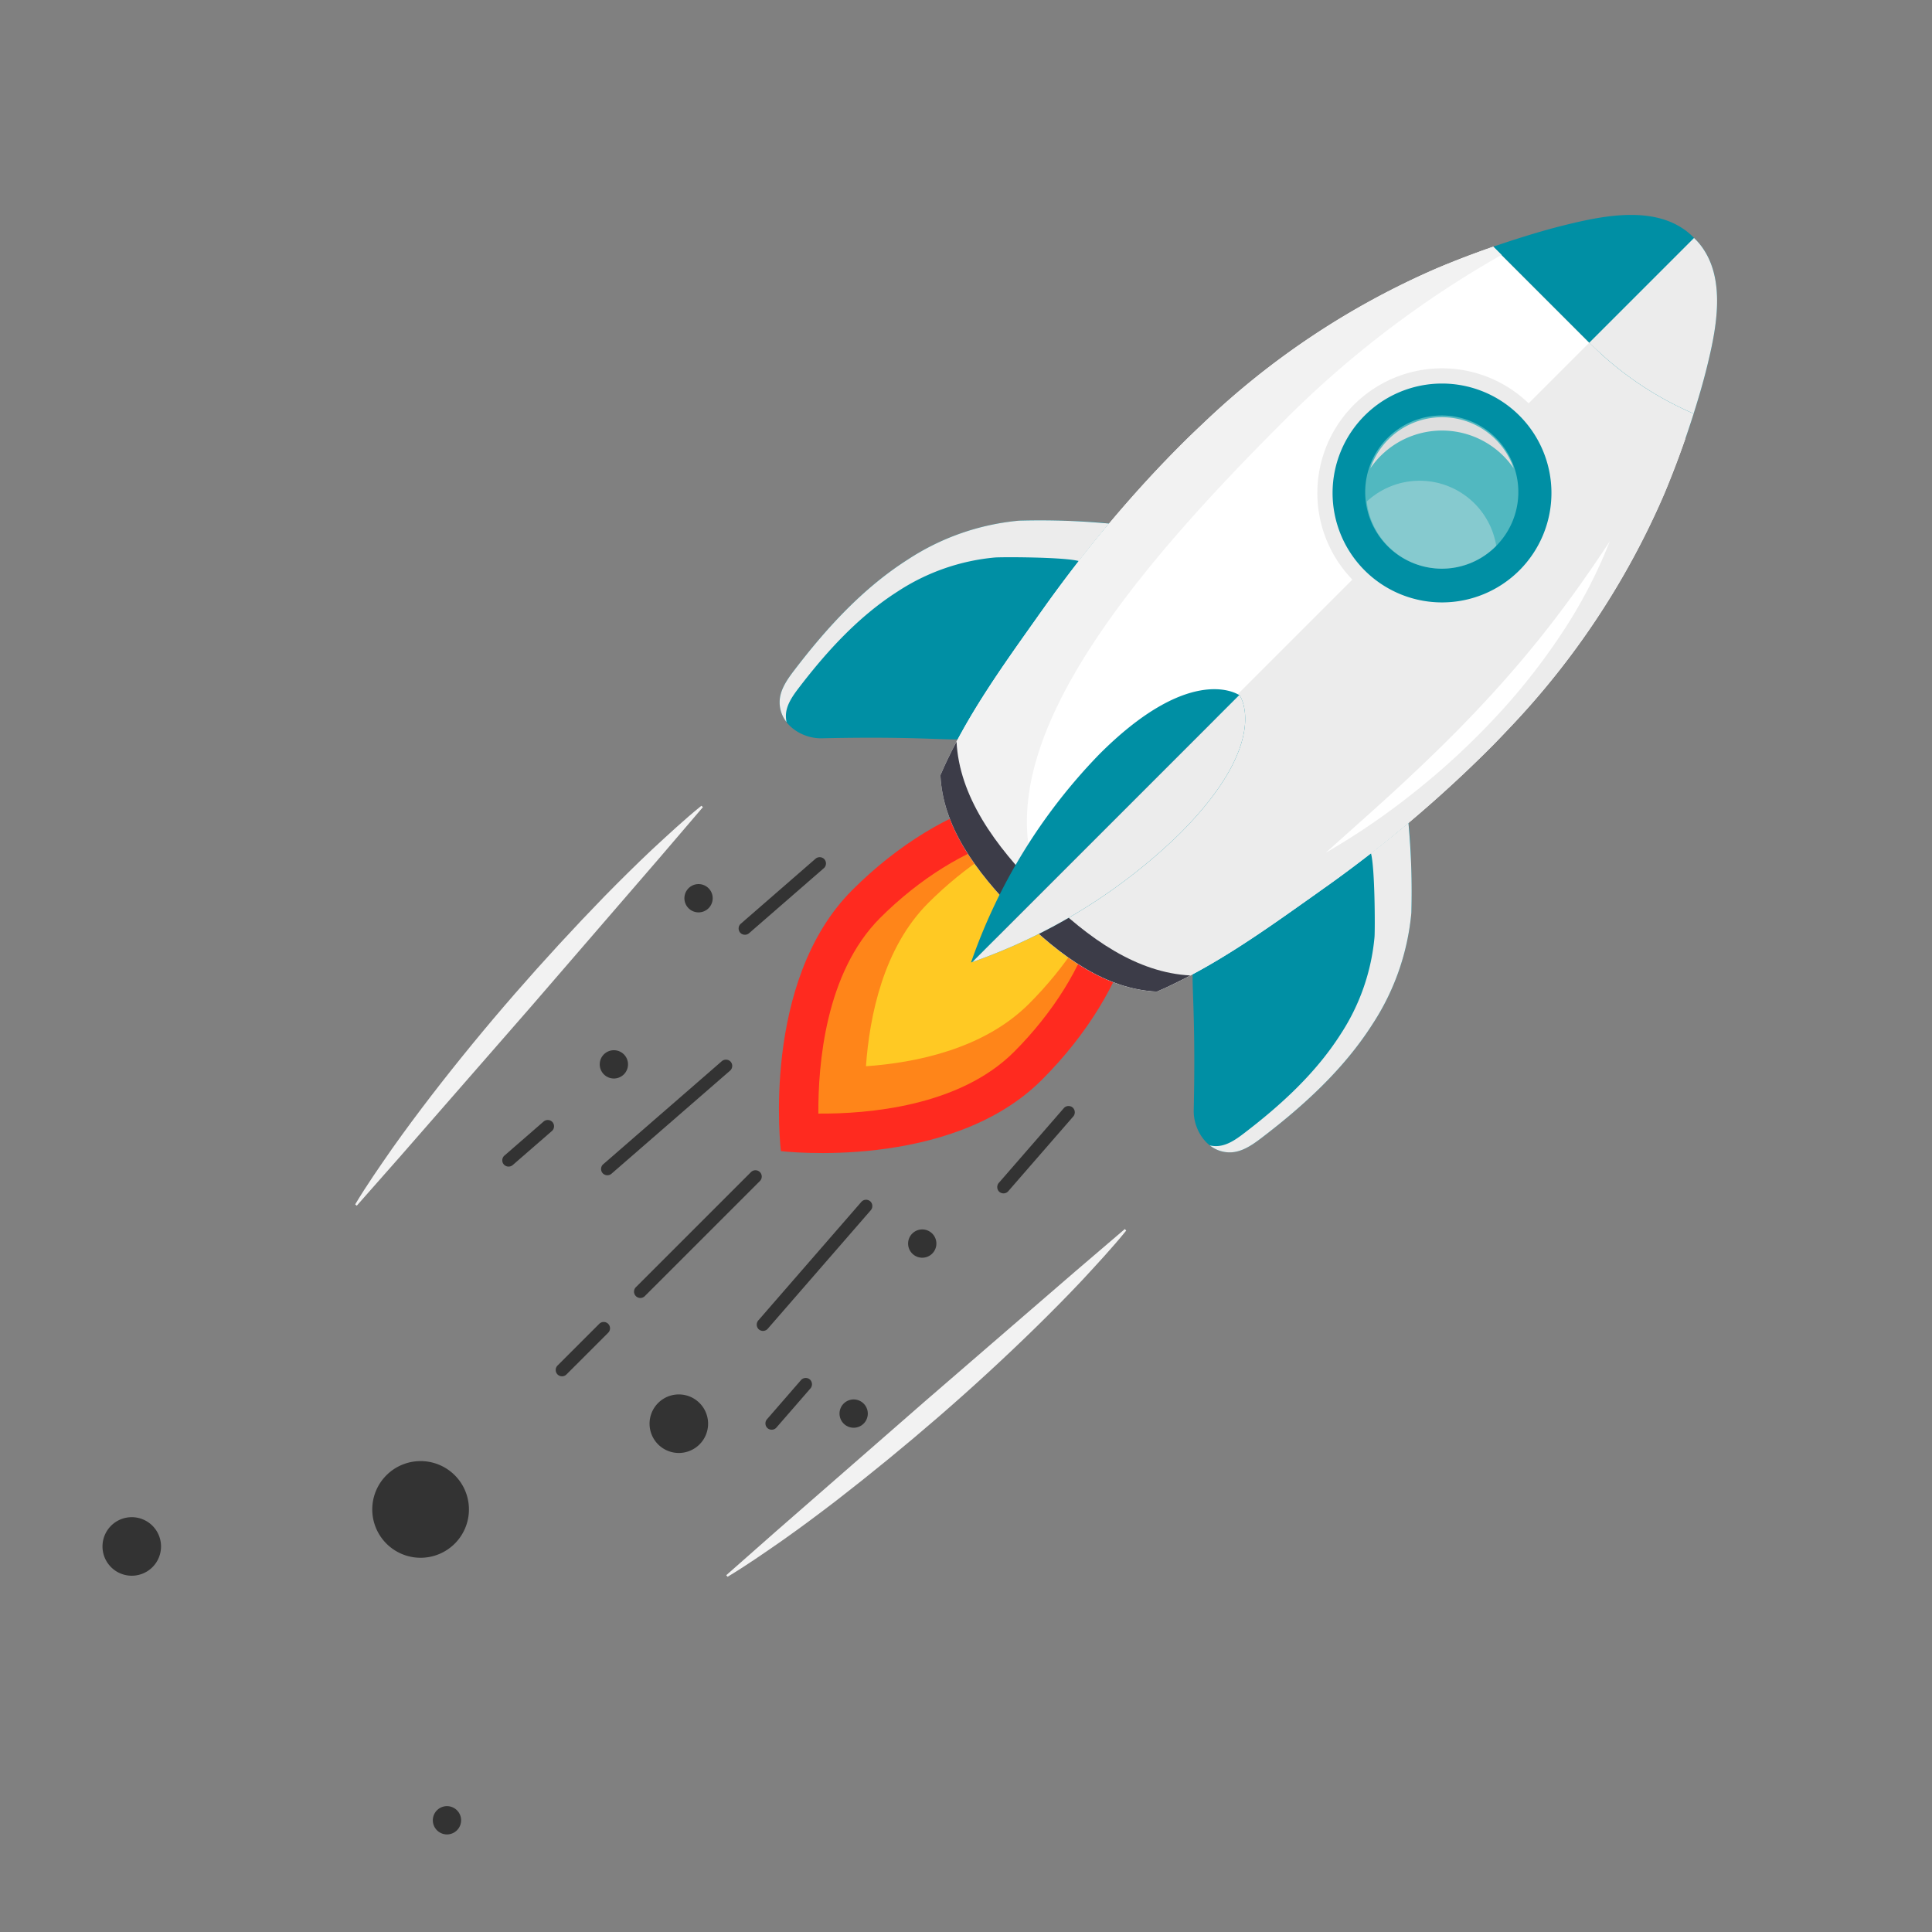 <svg xmlns="http://www.w3.org/2000/svg" xmlns:xlink="http://www.w3.org/1999/xlink" width="314.252" height="314.253" viewBox="0 0 314.252 314.253">
  <rect x="0" y="0" width="314.252" height="314.253" fill="#808080" stroke="none"/>
  <defs>
    <clipPath id="clip-path">
      <rect id="Rectangle_2534" data-name="Rectangle 2534" width="109.478" height="334.942" transform="translate(0 0)" fill="none"/>
    </clipPath>
    <clipPath id="clip-path-2">
      <rect id="Rectangle_2533" data-name="Rectangle 2533" width="109.478" height="334.943" transform="translate(0 0)" fill="none"/>
    </clipPath>
    <clipPath id="clip-path-3">
      <rect id="Rectangle_2523" data-name="Rectangle 2523" width="0.504" height="1.488" transform="translate(0 0)" fill="none"/>
    </clipPath>
    <clipPath id="clip-path-4">
      <rect id="Rectangle_2524" data-name="Rectangle 2524" width="35.942" height="126.24" transform="translate(0 0)" fill="none"/>
    </clipPath>
    <clipPath id="clip-path-5">
      <rect id="Rectangle_2525" data-name="Rectangle 2525" width="0.102" height="0.307" transform="translate(0 0)" fill="none"/>
    </clipPath>
    <clipPath id="clip-path-6">
      <rect id="Rectangle_2526" data-name="Rectangle 2526" width="55.163" height="135.281" transform="translate(0 0)" fill="none"/>
    </clipPath>
    <clipPath id="clip-path-7">
      <rect id="Rectangle_2527" data-name="Rectangle 2527" width="20.159" height="24.088" transform="translate(0 0)" fill="none"/>
    </clipPath>
    <clipPath id="clip-path-8">
      <rect id="Rectangle_2528" data-name="Rectangle 2528" width="17.715" height="17.714" transform="translate(0 0)" fill="none"/>
    </clipPath>
    <clipPath id="clip-path-9">
      <rect id="Rectangle_2529" data-name="Rectangle 2529" width="9.108" height="61.45" transform="translate(0 0)" fill="none"/>
    </clipPath>
    <clipPath id="clip-path-10">
      <rect id="Rectangle_2530" data-name="Rectangle 2530" width="19.991" height="14.851" transform="translate(0 0)" fill="none"/>
    </clipPath>
    <clipPath id="clip-path-11">
      <rect id="Rectangle_2531" data-name="Rectangle 2531" width="21.149" height="59.938" transform="translate(0 0)" fill="none"/>
    </clipPath>
  </defs>
  <g id="Groupe_2596" data-name="Groupe 2596" transform="translate(236.84 0) rotate(45)">
    <g id="Groupe_2595" data-name="Groupe 2595" transform="translate(0 0)" clip-path="url(#clip-path)">
      <g id="Groupe_2594" data-name="Groupe 2594" transform="translate(0 0)">
        <g id="Groupe_2593" data-name="Groupe 2593" clip-path="url(#clip-path-2)">
          <path id="Tracé_13870" data-name="Tracé 13870" d="M6.365.023c.382,3.614.5,7.21.645,10.806.108,3.594.122,7.182.087,10.767Q6.97,32.348,6.2,43.055T4.075,64.427c-.47,3.554-.985,7.1-1.595,10.648C1.839,78.617,1.215,82.16.335,85.685L0,85.661.672,74.948,1.4,64.238l1.451-21.42L4.411,21.408,5.194,10.7,6.03,0Z" transform="translate(97.232 179.455)" fill="#f2f2f2"/>
          <path id="Tracé_13871" data-name="Tracé 13871" d="M6.771,85.685c-.885-3.524-1.509-7.068-2.153-10.609-.61-3.544-1.126-7.095-1.595-10.649Q1.644,53.764.908,43.055T.016,21.6C-.017,18.011,0,14.424.1,10.829.241,7.233.363,3.637.741.024L1.076,0l.835,10.7.783,10.706L4.258,42.819,5.71,64.239l.724,10.709.672,10.714Z" transform="translate(5.132 179.455)" fill="#f2f2f2"/>
          <path id="Tracé_13872" data-name="Tracé 13872" d="M43.634,38.22c0,21.108-21.817,38.22-21.817,38.22S0,59.328,0,38.22,9.768,0,21.817,0,43.634,17.111,43.634,38.22" transform="translate(32.922 133.613)" fill="#ff2a1f"/>
          <path id="Tracé_13873" data-name="Tracé 13873" d="M15.4,61.4C9.737,55.817,0,44.4,0,31.808c0-8.98,2.021-17.671,5.547-23.847C8.434,2.9,12.028,0,15.4,0s6.97,2.9,9.858,7.961c3.525,6.176,5.547,14.867,5.547,23.847,0,12.592-9.737,24.009-15.4,29.587" transform="translate(39.334 140.025)" fill="#ff8519"/>
          <path id="Tracé_13874" data-name="Tracé 13874" d="M11.613,56.894C6.241,50.694,0,41.273,0,30.963c0-8.441,1.7-16.51,4.783-22.721C7.517,2.739,10.4.547,11.59,0c1.191.547,4.073,2.739,6.807,8.242,3.085,6.211,4.784,14.28,4.784,22.721,0,10.375-6.208,19.762-11.567,25.931" transform="translate(43.149 133.613)" fill="#ffc923"/>
          <path id="Tracé_13875" data-name="Tracé 13875" d="M4.413,30.226C2.007,26.578,0,22.132,0,17.45A35.357,35.357,0,0,1,3.21,2.072,19.189,19.189,0,0,1,4.4,0,19.274,19.274,0,0,1,5.583,2.072,35.357,35.357,0,0,1,8.793,17.45c0,4.707-1.99,9.144-4.38,12.775" transform="translate(50.343 133.623)" fill="#eae8c9"/>
          <path id="Tracé_13876" data-name="Tracé 13876" d="M10.485.061c.687-.953,11.224,9.555,12.249,10.745a39.533,39.533,0,0,1,8.333,17.26c1.872,8.442,1.476,17.233.327,25.8-.261,1.95-.634,4.042-2.044,5.414-2.624,2.551-6.775,1.524-8.936-.736C6.377,43.875,4.066,43.518,2.27,39.767-5.86,22.79,10.461.093,10.485.061" transform="translate(77.114 99.332)" fill="#008fa4"/>
          <path id="Tracé_13877" data-name="Tracé 13877" d="M21.879.061C21.192-.892,10.655,9.616,9.63,10.806A39.533,39.533,0,0,0,1.3,28.066C-.576,36.508-.179,45.3.969,53.87c.262,1.95.634,4.042,2.045,5.414,2.624,2.551,6.774,1.524,8.936-.736C25.986,43.875,28.3,43.518,30.094,39.767,38.224,22.79,21.9.093,21.879.061" transform="translate(0 99.332)" fill="#008fa4"/>
          <path id="Tracé_13878" data-name="Tracé 13878" d="M0,.359C.058.238.115.118.176,0,.115.118.058.238,0,.359Z" transform="translate(32.654 23.73)" fill="#ff315d"/>
          <path id="Tracé_13879" data-name="Tracé 13879" d="M67.506,92.913c-.123.7-.233,1.411-.354,2.108-1.657,9.706-3.314,20.044-7.039,29.354-6.038,5.519-14.95,7.066-24.892,7.066s-18.854-1.547-24.892-7.066c-3.723-9.31-5.38-19.648-7.037-29.354-.123-.7-.233-1.411-.357-2.108A210.151,210.151,0,0,1,.007,57.5c.013-1.259.042-2.519.081-3.791A129.215,129.215,0,0,1,9.168,8.885C10.377,5.923,11.709,2.942,13.137,0h44.17c1.429,2.942,2.761,5.923,3.969,8.885a129.216,129.216,0,0,1,9.08,44.828c.039,1.272.068,2.533.081,3.791a209.883,209.883,0,0,1-2.931,35.408" transform="translate(19.517 24.089)" fill="#fff"/>
          <g id="Groupe_2565" data-name="Groupe 2565" transform="translate(28.287 144.151)" style="mix-blend-mode: multiply;isolation: isolate">
            <g id="Groupe_2564" data-name="Groupe 2564" transform="translate(0 0)">
              <g id="Groupe_2563" data-name="Groupe 2563" clip-path="url(#clip-path-3)">
                <path id="Tracé_13880" data-name="Tracé 13880" d="M.5,1.488Q.245.748,0,0,.245.747.5,1.488" transform="translate(0 0)" fill="#dedede"/>
              </g>
            </g>
          </g>
          <path id="Tracé_13881" data-name="Tracé 13881" d="M44.167,24.089H0c.055-.121.113-.241.173-.359.1-.2.2-.4.3-.606q.322-.657.653-1.308c.262-.524.532-1.046.8-1.568,1.209-2.325,2.457-4.62,3.783-6.811C8.815,8.287,13.156,1.633,19.493.251A10.385,10.385,0,0,1,22.081,0a10.375,10.375,0,0,1,2.588.246C31.008,1.633,35.35,8.287,38.457,13.436c1.324,2.192,2.572,4.486,3.783,6.811q.991,1.9,1.927,3.841" transform="translate(32.657 0)" fill="#008fa4"/>
          <g id="Groupe_2568" data-name="Groupe 2568" transform="translate(19.517 24.088)" style="mix-blend-mode: multiply;isolation: isolate">
            <g id="Groupe_2567" data-name="Groupe 2567" transform="translate(0 0)">
              <g id="Groupe_2566" data-name="Groupe 2566" clip-path="url(#clip-path-4)">
                <path id="Tracé_13882" data-name="Tracé 13882" d="M35.223,126.239c-10.734,0-20.345-1.673-26.892-7.572.071.236.142.467.215.7C6.021,111.444,4.658,103.02,3.294,95.02c-.123-.7-.234-1.41-.357-2.108q-.732-4.527-1.306-9.085-.488-3.886-.842-7.789C.237,69.88-.048,63.695.007,57.5c.016-1.259.042-2.52.084-3.791A129.225,129.225,0,0,1,9.167,8.885C10.376,5.923,11.708,2.942,13.137,0h1.9A164.063,164.063,0,0,0,9.091,45.077c0,40.2,4.822,73.708,26.85,81.159-.239,0-.477,0-.718,0" transform="translate(0 0.001)" fill="#f2f2f2"/>
              </g>
            </g>
          </g>
          <g id="Groupe_2571" data-name="Groupe 2571" transform="translate(81.196 143.823)" style="mix-blend-mode: multiply;isolation: isolate">
            <g id="Groupe_2570" data-name="Groupe 2570" transform="translate(0 0)">
              <g id="Groupe_2569" data-name="Groupe 2569" clip-path="url(#clip-path-5)">
                <path id="Tracé_13883" data-name="Tracé 13883" d="M.1,0C.068.1.037.2,0,.307.034.2.068.1.1,0Z" transform="translate(0 0)" fill="#dedede"/>
              </g>
            </g>
          </g>
          <g id="Groupe_2574" data-name="Groupe 2574" transform="translate(34.799 20.248)" style="mix-blend-mode: multiply;isolation: isolate">
            <g id="Groupe_2573" data-name="Groupe 2573" transform="translate(0)">
              <g id="Groupe_2572" data-name="Groupe 2572" clip-path="url(#clip-path-6)">
                <path id="Tracé_13884" data-name="Tracé 13884" d="M52.224,96.754c-.123.7-.233,1.411-.354,2.108-1.657,9.706-3.314,20.044-7.039,29.354-6.038,5.519-14.95,7.066-24.892,7.066V58.346a20.279,20.279,0,0,1,0-40.552V3.841A54.3,54.3,0,0,0,40.1,0c2.166,4.163,4.158,8.466,5.9,12.726a129.216,129.216,0,0,1,9.08,44.828c.039,1.272.068,2.533.081,3.791a209.883,209.883,0,0,1-2.931,35.408" transform="translate(0 0)" fill="#ececec"/>
              </g>
            </g>
          </g>
          <path id="Tracé_13885" data-name="Tracé 13885" d="M3.153,68.465c.3-5.789.679-11.526.881-17.256s.281-11.443.091-17.148c-.169-5.7-.585-11.392-1.28-17.064S1.167,5.678,0,0A80.116,80.116,0,0,1,5.161,16.621,103.488,103.488,0,0,1,7.107,33.97a119.861,119.861,0,0,1-.741,17.415,116.152,116.152,0,0,1-3.213,17.08" transform="translate(79.941 44.578)" fill="#fff"/>
          <g id="Groupe_2577" data-name="Groupe 2577" transform="translate(54.738 0)" style="mix-blend-mode: multiply;isolation: isolate">
            <g id="Groupe_2576" data-name="Groupe 2576" transform="translate(0 0)">
              <g id="Groupe_2575" data-name="Groupe 2575" clip-path="url(#clip-path-7)">
                <path id="Tracé_13886" data-name="Tracé 13886" d="M20.159,20.248A54.3,54.3,0,0,1,0,24.089V0A10.361,10.361,0,0,1,2.588.251c6.34,1.382,10.681,8.036,13.788,13.185,1.324,2.192,2.572,4.486,3.783,6.811" transform="translate(0 0)" fill="#ececec"/>
              </g>
            </g>
          </g>
          <path id="Tracé_13887" data-name="Tracé 13887" d="M35.6,17.8A17.8,17.8,0,1,1,17.8,0,17.8,17.8,0,0,1,35.6,17.8" transform="translate(37.282 40.518)" fill="#008fa4"/>
          <path id="Tracé_13888" data-name="Tracé 13888" d="M24.645,12.323a12.455,12.455,0,1,1,0-.155c0,.053,0,.1,0,.155" transform="translate(42.758 45.994)" fill="#51b8c0"/>
          <g id="Groupe_2580" data-name="Groupe 2580" transform="translate(42.759 45.997)" style="mix-blend-mode: multiply;isolation: isolate">
            <g id="Groupe_2579" data-name="Groupe 2579" transform="translate(0 0)">
              <g id="Groupe_2578" data-name="Groupe 2578" clip-path="url(#clip-path-8)">
                <path id="Tracé_13889" data-name="Tracé 13889" d="M1,15.15A14.136,14.136,0,0,1,17.715,1.241,12.325,12.325,0,0,0,1.241,17.715,14.212,14.212,0,0,1,1,15.15" transform="translate(0 -0.001)" fill="#dedede"/>
              </g>
            </g>
          </g>
          <path id="Tracé_13890" data-name="Tracé 13890" d="M53.782,0c-.108.359-.221.716-.333,1.07-.031.1-.065.2-.1.3q-.276.853-.574,1.694c-.063.176-.126.354-.189.53,0,.005,0,.011,0,.016-.1.294-.215.587-.325.878-.021.055-.042.107-.063.162-.131.354-.27.706-.409,1.054-6.038,5.519-14.952,7.066-24.892,7.066S8.039,11.227,2,5.708q-.279-.7-.545-1.408c-.086-.236-.173-.469-.257-.7s-.17-.474-.254-.713C.611,1.932.294.973,0,0,6.547,5.9,16.159,7.572,26.892,7.572c.241,0,.48,0,.718,0C38.053,7.5,47.384,5.768,53.782,0" transform="translate(27.847 142.756)" fill="#3c3c48"/>
          <path id="Tracé_13891" data-name="Tracé 13891" d="M.481,0Q.746,6.5.85,13.007L.963,26.014.852,39.021q-.1,6.5-.371,13.007-.268-6.5-.371-13.007L0,26.014.112,13.007Q.209,6.5.481,0" transform="translate(54.513 109.662)" fill="#ff315d"/>
          <path id="Tracé_13892" data-name="Tracé 13892" d="M.087,0S.056.005,0,.018V61.45A91.932,91.932,0,0,0,9.108,22.885C9.108,1.5.087,0,.087,0" transform="translate(54.995 104.87)" fill="#008fa4"/>
          <g id="Groupe_2583" data-name="Groupe 2583" transform="translate(54.995 104.87)" style="mix-blend-mode: multiply;isolation: isolate">
            <g id="Groupe_2582" data-name="Groupe 2582" transform="translate(0 0)">
              <g id="Groupe_2581" data-name="Groupe 2581" clip-path="url(#clip-path-9)">
                <path id="Tracé_13893" data-name="Tracé 13893" d="M.087,0S.056.005,0,.018V61.45A91.932,91.932,0,0,0,9.108,22.885C9.108,1.5.087,0,.087,0" transform="translate(0 0)" fill="#ececec"/>
              </g>
            </g>
          </g>
          <path id="Tracé_13894" data-name="Tracé 13894" d="M0,22.867A91.731,91.731,0,0,0,9.193,61.595s.03-.057.084-.163V0C8.34.213,0,2.679,0,22.867" transform="translate(45.717 104.888)" fill="#008fa4"/>
          <g id="Groupe_2586" data-name="Groupe 2586" transform="translate(47.411 55.79)" opacity="0.34">
            <g id="Groupe_2585" data-name="Groupe 2585" transform="translate(0)">
              <g id="Groupe_2584" data-name="Groupe 2584" clip-path="url(#clip-path-10)">
                <path id="Tracé_13895" data-name="Tracé 13895" d="M19.991,2.528A12.322,12.322,0,0,1,7.669,14.85,12.25,12.25,0,0,1,0,12.168a12.628,12.628,0,0,1,19.989-9.8c0,.053,0,.1,0,.155" transform="translate(0 0)" fill="#ececec"/>
              </g>
            </g>
          </g>
          <g id="Groupe_2589" data-name="Groupe 2589" transform="translate(0 100.127)" style="mix-blend-mode: multiply;isolation: isolate">
            <g id="Groupe_2588" data-name="Groupe 2588" transform="translate(0 0)">
              <g id="Groupe_2587" data-name="Groupe 2587" clip-path="url(#clip-path-11)">
                <path id="Tracé_13896" data-name="Tracé 13896" d="M21.149,7.789c-2.21,1.264-9.284,8.332-10.062,9.237A34.528,34.528,0,0,0,3.811,32.094c-1.633,7.37-1.287,15.044-.286,22.524.228,1.7.553,3.529,1.786,4.727a4.631,4.631,0,0,0,.752.592,5.2,5.2,0,0,1-3.049-1.45C1.6,57.117,1.231,55.024.969,53.074-.179,44.5-.575,35.712,1.3,27.27A39.539,39.539,0,0,1,9.629,10.01,121.318,121.318,0,0,1,20.307,0q.35,3.9.842,7.789" transform="translate(0 0)" fill="#ececec"/>
              </g>
            </g>
          </g>
          <g id="Groupe_2592" data-name="Groupe 2592" transform="translate(88.329 100.127)" style="mix-blend-mode: multiply;isolation: isolate">
            <g id="Groupe_2591" data-name="Groupe 2591" transform="translate(0 0)">
              <g id="Groupe_2590" data-name="Groupe 2590" clip-path="url(#clip-path-11)">
                <path id="Tracé_13897" data-name="Tracé 13897" d="M0,7.789c2.21,1.264,9.284,8.332,10.063,9.237a34.531,34.531,0,0,1,7.276,15.068c1.633,7.37,1.287,15.044.286,22.524-.228,1.7-.553,3.529-1.786,4.727a4.631,4.631,0,0,1-.752.592,5.2,5.2,0,0,0,3.049-1.45c1.411-1.371,1.783-3.463,2.045-5.414,1.148-8.571,1.544-17.362-.328-25.8A39.539,39.539,0,0,0,11.52,10.01,121.321,121.321,0,0,0,.842,0Q.491,3.9,0,7.789" transform="translate(0 0)" fill="#ececec"/>
              </g>
            </g>
          </g>
          <path id="Tracé_13898" data-name="Tracé 13898" d="M0,1.026Q.26,4.707.517,8.388q.037.53.074,1.06a1.051,1.051,0,0,0,1.026,1.026A1.035,1.035,0,0,0,2.643,9.448q-.258-3.681-.515-7.362-.037-.53-.074-1.06A1.051,1.051,0,0,0,1.028,0,1.035,1.035,0,0,0,0,1.026" transform="translate(83.383 232.984)" fill="#333"/>
          <path id="Tracé_13899" data-name="Tracé 13899" d="M0,.991v9.683a1.027,1.027,0,0,0,2.052,0V.991A1.027,1.027,0,0,0,0,.991" transform="translate(53.713 249.772)" fill="#333"/>
          <path id="Tracé_13900" data-name="Tracé 13900" d="M0,.991V27.557a1.027,1.027,0,0,0,2.052,0V.991A1.027,1.027,0,0,0,0,.991" transform="translate(53.713 214.871)" fill="#333"/>
          <path id="Tracé_13901" data-name="Tracé 13901" d="M0,1.026l.6,8.6q.481,6.877.962,13.753.11,1.571.22,3.143a1.051,1.051,0,0,0,1.026,1.026,1.035,1.035,0,0,0,1.026-1.026q-.3-4.3-.6-8.6-.481-6.876-.962-13.753l-.22-3.143A1.051,1.051,0,0,0,1.028,0,1.034,1.034,0,0,0,0,1.026" transform="translate(69.829 205.547)" fill="#333"/>
          <path id="Tracé_13902" data-name="Tracé 13902" d="M0,1.026q.19,2.72.38,5.441.3,4.317.6,8.634l.14,2.007a1.051,1.051,0,0,0,1.026,1.026,1.035,1.035,0,0,0,1.026-1.026q-.19-2.72-.38-5.441-.3-4.317-.6-8.634-.07-1-.14-2.007A1.051,1.051,0,0,0,1.028,0,1.035,1.035,0,0,0,0,1.026" transform="translate(82.334 171.478)" fill="#333"/>
          <path id="Tracé_13903" data-name="Tracé 13903" d="M.591,1.026Q.334,4.707.076,8.388.039,8.918,0,9.448a1.035,1.035,0,0,0,1.026,1.026A1.045,1.045,0,0,0,2.054,9.448q.258-3.681.515-7.362.037-.53.074-1.06A1.035,1.035,0,0,0,1.617,0,1.045,1.045,0,0,0,.591,1.026" transform="translate(23.45 232.984)" fill="#333"/>
          <path id="Tracé_13904" data-name="Tracé 13904" d="M1.785,1.026q-.3,4.3-.6,8.6Q.7,16.5.222,23.379.112,24.95,0,26.521a1.035,1.035,0,0,0,1.026,1.026,1.045,1.045,0,0,0,1.026-1.026l.6-8.6q.481-6.876.962-13.753.11-1.571.22-3.143A1.035,1.035,0,0,0,2.811,0,1.045,1.045,0,0,0,1.785,1.026" transform="translate(35.81 205.546)" fill="#333"/>
          <path id="Tracé_13905" data-name="Tracé 13905" d="M1.126,1.026q-.19,2.72-.38,5.441-.3,4.317-.6,8.634-.07,1-.14,2.007a1.035,1.035,0,0,0,1.026,1.026,1.046,1.046,0,0,0,1.026-1.026q.19-2.72.38-5.441.3-4.317.6-8.634l.14-2.007A1.035,1.035,0,0,0,2.152,0,1.045,1.045,0,0,0,1.126,1.026" transform="translate(23.964 171.478)" fill="#333"/>
          <path id="Tracé_13906" data-name="Tracé 13906" d="M9.522,4.761A4.761,4.761,0,1,1,4.761,0,4.761,4.761,0,0,1,9.522,4.761" transform="translate(69.59 248.382)" fill="#333"/>
          <path id="Tracé_13907" data-name="Tracé 13907" d="M9.522,4.761A4.761,4.761,0,1,1,4.761,0,4.761,4.761,0,0,1,9.522,4.761" transform="translate(20.788 325.421)" fill="#333"/>
          <path id="Tracé_13908" data-name="Tracé 13908" d="M15.723,7.862A7.862,7.862,0,1,1,7.862,0a7.862,7.862,0,0,1,7.862,7.862" transform="translate(46.651 284.842)" fill="#333"/>
          <path id="Tracé_13909" data-name="Tracé 13909" d="M4.6,2.3A2.3,2.3,0,1,1,2.3,0,2.3,2.3,0,0,1,4.6,2.3" transform="translate(79.331 202.129)" fill="#333"/>
          <path id="Tracé_13910" data-name="Tracé 13910" d="M4.6,2.3A2.3,2.3,0,1,1,2.3,0,2.3,2.3,0,0,1,4.6,2.3" transform="translate(90.998 323.123)" fill="#333"/>
          <path id="Tracé_13911" data-name="Tracé 13911" d="M4.6,2.3A2.3,2.3,0,1,1,2.3,0,2.3,2.3,0,0,1,4.6,2.3" transform="translate(90.998 229.572)" fill="#333"/>
          <path id="Tracé_13912" data-name="Tracé 13912" d="M4.6,2.3A2.3,2.3,0,1,1,2.3,0,2.3,2.3,0,0,1,4.6,2.3" transform="translate(13.884 188.138)" fill="#333"/>
          <path id="Tracé_13913" data-name="Tracé 13913" d="M4.6,2.3A2.3,2.3,0,1,1,2.3,0,2.3,2.3,0,0,1,4.6,2.3" transform="translate(23.252 216.984)" fill="#333"/>
        </g>
      </g>
    </g>
  </g>
</svg>
